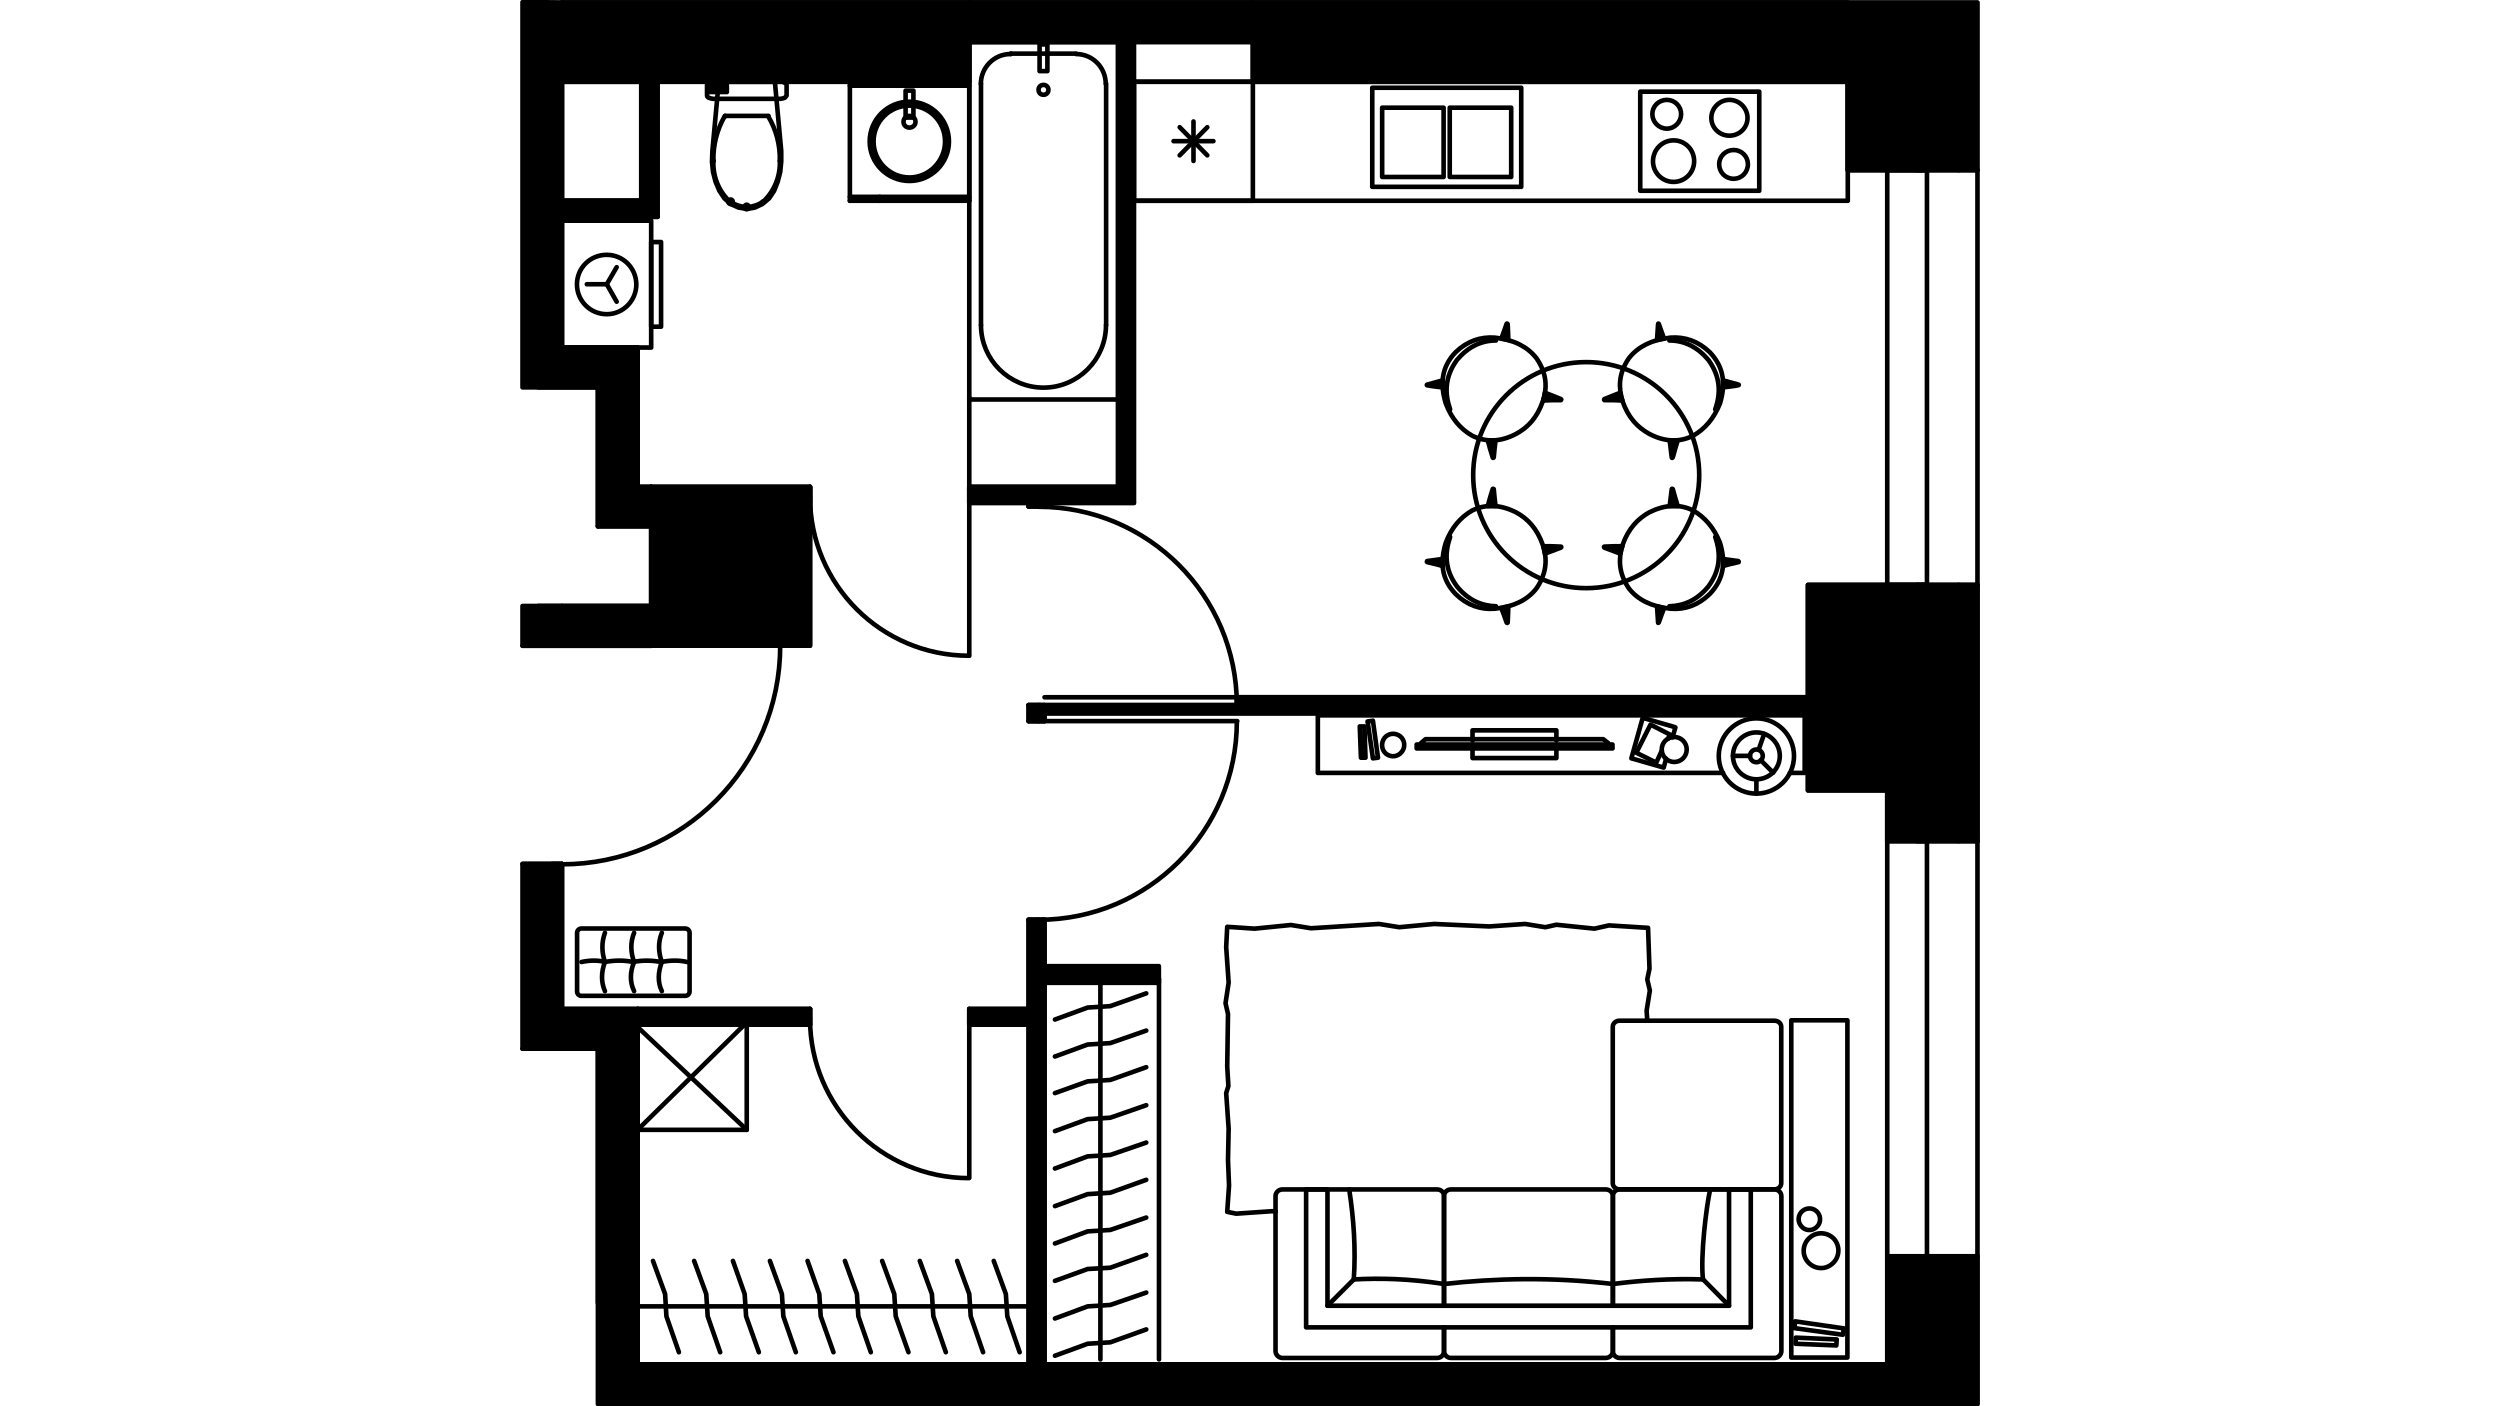 <?xml version="1.0" encoding="utf-8"?>
<!-- Generator: Adobe Illustrator 22.0.1, SVG Export Plug-In . SVG Version: 6.00 Build 0)  -->
<svg version="1.1" id="Слой_1" xmlns="http://www.w3.org/2000/svg" xmlns:xlink="http://www.w3.org/1999/xlink" x="0px" y="0px"
	 viewBox="0 0 1920 1080" style="enable-background:new 0 0 1920 1080;" xml:space="preserve">
<style type="text/css">
	.st0{fill:none;stroke:#000000;stroke-width:3.545;stroke-linecap:round;stroke-linejoin:round;stroke-miterlimit:22.926;}
	.st1{fill:none;stroke:#000000;stroke-width:3.545;stroke-linejoin:round;stroke-miterlimit:22.926;}
	.st2{fill:none;stroke:#000000;stroke-width:2.615;stroke-linecap:round;stroke-linejoin:round;stroke-miterlimit:22.926;}
	.st3{fill:none;}
</style>
<g>
	<line class="st0" x1="500.1" y1="465.4" x2="431.6" y2="465.4"/>
	<polyline class="st0" points="431.6,495.9 500.1,495.9 500.1,465.4 	"/>
	<line class="st0" x1="489.7" y1="266.9" x2="431.6" y2="266.9"/>
	<line class="st0" x1="413.3" y1="297.5" x2="459.2" y2="297.5"/>
	<line class="st0" x1="489.7" y1="373.9" x2="489.7" y2="266.9"/>
	<line class="st0" x1="459.2" y1="297.5" x2="459.2" y2="404.2"/>
	<polygon class="st0" points="597.3,139.5 594.5,146.6 590.7,152.3 585.5,156.7 579.8,159.4 573.5,160.5 567.2,159.4 561.2,156.7 
		556.3,152.3 552.5,146.6 549.5,139.5 547.6,132.1 546.8,124.2 547.1,116 552,62.8 595.1,62.8 600,116 600,124.2 599.2,132.1 	"/>
	<path d="M561.2,154.8h-1.9c0,1.1,0.8,1.9,1.9,1.9c0.8,0,1.6-0.8,1.6-1.9c0-0.8-0.8-1.6-1.6-1.6c-1.1,0-1.9,0.8-1.9,1.6H561.2z"/>
	<path class="st1" d="M561.2,154.8h-1.9c0,1.1,0.8,1.9,1.9,1.9c0.8,0,1.6-0.8,1.6-1.9c0-0.8-0.8-1.6-1.6-1.6c-1.1,0-1.9,0.8-1.9,1.6
		H561.2z"/>
	<polygon points="547.9,123.6 547.9,123.6 548.1,123.6 	"/>
	<polygon class="st1" points="547.9,123.6 547.9,123.6 548.1,123.6 	"/>
	<path d="M556.9,89L556.9,89c0,0.3,0,0.3,0,0.3S556.9,89.2,556.9,89L556.9,89z"/>
	<path class="st1" d="M556.9,89L556.9,89c0,0.3,0,0.3,0,0.3S556.9,89.2,556.9,89L556.9,89z"/>
	<polyline class="st0" points="556.9,89 573.5,89 590.2,89 	"/>
	<path d="M598.9,123.6L598.9,123.6z"/>
	<path class="st1" d="M598.9,123.6L598.9,123.6z"/>
	<path d="M585.8,154.8L585.8,154.8c0,0.3,0,0.3,0,0.3S585.8,155,585.8,154.8L585.8,154.8z"/>
	<path class="st1" d="M585.8,154.8L585.8,154.8c0,0.3,0,0.3,0,0.3S585.8,155,585.8,154.8L585.8,154.8z"/>
	<path d="M573.5,159.1h-1.6c0,0.8,0.5,1.6,1.6,1.6c0.8,0,1.6-0.8,1.6-1.6c0-1.1-0.8-1.9-1.6-1.9c-1.1,0-1.6,0.8-1.6,1.9H573.5z"/>
	<path class="st1" d="M573.5,159.1h-1.6c0,0.8,0.5,1.6,1.6,1.6c0.8,0,1.6-0.8,1.6-1.6c0-1.1-0.8-1.9-1.6-1.9c-1.1,0-1.6,0.8-1.6,1.9
		H573.5z"/>
	<path class="st0" d="M561,155c3.8,2.5,7.9,3.8,12.6,4.1"/>
	<path class="st0" d="M547.9,123.6c-0.5,12,4.1,23.5,13.1,31.7"/>
	<path class="st0" d="M556.6,89.2c-6,10.4-9,22.4-8.7,34.4"/>
	<path class="st0" d="M598.9,123.6c0.3-12-2.7-24-9-34.4"/>
	<path class="st0" d="M585.8,155.3c8.7-8.2,13.6-19.7,13.1-31.7"/>
	<path class="st0" d="M573.5,159.1c4.4-0.3,8.7-1.6,12.3-4.1"/>
	<polygon class="st0" points="546,75.6 544.3,75.1 543.2,74.2 543,73.4 543,65 543.2,64.1 544.3,63.6 546,62.8 547.6,62.8 
		599.5,62.8 601.1,62.8 602.7,63.6 603.5,64.1 604.1,65 604.1,73.4 603.5,74.2 602.7,75.1 601.1,75.6 599.5,75.9 547.6,75.9 	"/>
	<rect x="544.6" y="65.2" class="st0" width="13.6" height="5.5"/>
	<line class="st0" x1="558.2" y1="68" x2="544.6" y2="68"/>
	<rect x="744.4" y="32.2" class="st0" width="114.4" height="274.6"/>
	<path class="st0" d="M776,41.5c-12.6,0-22.7,10.4-22.7,22.9"/>
	<path d="M776.3,41.2L776.3,41.2c0,0.3,0,0.3,0,0.3S776.3,41.5,776.3,41.2L776.3,41.2z"/>
	<path class="st1" d="M776.3,41.2L776.3,41.2c0,0.3,0,0.3,0,0.3S776.3,41.5,776.3,41.2L776.3,41.2z"/>
	<line class="st0" x1="776.3" y1="41.2" x2="826.5" y2="41.2"/>
	<path class="st0" d="M849.2,64.4c0-12.6-10.1-22.9-22.7-22.9"/>
	<path d="M849.5,64.1L849.5,64.1z"/>
	<path class="st1" d="M849.5,64.1L849.5,64.1z"/>
	<line class="st0" x1="849.5" y1="64.1" x2="849.5" y2="249.7"/>
	<path class="st0" d="M753.4,249.7c0,26.5,21.6,48,48,48c26.5,0,48-21.6,48-48"/>
	<path d="M753.4,249.7L753.4,249.7z"/>
	<path class="st1" d="M753.4,249.7L753.4,249.7z"/>
	<line class="st0" x1="753.4" y1="249.7" x2="753.4" y2="64.1"/>
	<path class="st0" d="M801.4,65.2c-2.2,0-3.8,1.6-3.8,3.8c0,2.2,1.6,3.8,3.8,3.8s3.8-1.6,3.8-3.8C805.2,66.9,803.6,65.2,801.4,65.2"
		/>
	<rect x="798.4" y="34.1" class="st0" width="6" height="20.5"/>
	<line class="st0" x1="744.4" y1="154.2" x2="652.7" y2="154.2"/>
	<polyline class="st0" points="744.4,154.2 744.4,62.8 652.7,62.8 652.7,154.2 	"/>
	<line class="st0" x1="744.4" y1="65.8" x2="652.7" y2="65.8"/>
	<path class="st0" d="M698.5,78.1c-16.9,0-30.6,13.6-30.6,30.6c0,16.6,13.6,30.3,30.6,30.3c16.6,0,30.3-13.6,30.3-30.3
		C728.8,91.7,715.2,78.1,698.5,78.1"/>
	<path class="st0" d="M698.5,81.1c-15.3,0-27.6,12.3-27.6,27.6c0,15,12.3,27.6,27.6,27.6c15,0,27.3-12.6,27.3-27.6
		C725.8,93.3,713.5,81.1,698.5,81.1"/>
	<path class="st0" d="M698.5,89c-2.7,0-4.6,1.9-4.6,4.6c0,2.5,1.9,4.4,4.6,4.4c2.5,0,4.6-1.9,4.6-4.4C703.2,90.9,701,89,698.5,89"/>
	<rect x="695.5" y="69.6" class="st0" width="6" height="20.7"/>
	<line class="st0" x1="744.4" y1="151.2" x2="652.7" y2="151.2"/>
	<line class="st0" x1="675.6" y1="154.2" x2="675.6" y2="151.2"/>
	<rect x="870.8" y="62.8" class="st0" width="548.3" height="91.4"/>
	<rect x="870.8" y="62.8" class="st0" width="91.4" height="91.4"/>
	<rect x="1259.7" y="70.4" class="st0" width="91.4" height="76.1"/>
	<rect x="1053.9" y="67.4" class="st0" width="114.4" height="76.1"/>
	<line class="st0" x1="901.3" y1="108.4" x2="931.9" y2="108.4"/>
	<line class="st0" x1="906" y1="119.3" x2="927.2" y2="97.7"/>
	<line class="st0" x1="916.6" y1="123.6" x2="916.6" y2="93.3"/>
	<line class="st0" x1="927.2" y1="119.3" x2="906" y2="97.7"/>
	<rect x="1061.5" y="82.7" class="st0" width="47.2" height="53.2"/>
	<rect x="1113.4" y="82.7" class="st0" width="47.2" height="53.2"/>
	<path class="st0" d="M1280.2,76.7c-6.3,0-11.2,4.9-11.2,10.9s4.9,11.2,11.2,11.2c6,0,10.9-5.2,10.9-11.2S1286.2,76.7,1280.2,76.7"
		/>
	<path class="st0" d="M1285.3,107.8c-8.7,0-15.8,7.1-15.8,16.1c0,8.7,7.1,15.8,15.8,15.8s15.8-7.1,15.8-15.8
		C1301.2,114.9,1294.1,107.8,1285.3,107.8"/>
	<path class="st0" d="M1328.2,76.7c-7.6,0-13.9,6.3-13.9,13.9s6.3,13.6,13.9,13.6s13.9-6,13.9-13.6S1335.8,76.7,1328.2,76.7"/>
	<path class="st0" d="M1331.5,115.2c-6.3,0-11.2,4.9-11.2,10.9c0,6.3,4.9,11.2,11.2,11.2c6,0,10.9-4.9,10.9-11.2
		C1342.4,120.1,1337.5,115.2,1331.5,115.2"/>
	<rect x="431.6" y="169.5" class="st0" width="68.5" height="97.4"/>
	<rect x="500.1" y="185.9" class="st0" width="7.6" height="65"/>
	<polyline class="st0" points="473.6,231.7 466,218.3 450.7,218.3 	"/>
	<line class="st0" x1="466" y1="218.3" x2="473.6" y2="205.2"/>
	<path class="st0" d="M466,195.7c-12.8,0-22.9,10.1-22.9,22.7c0,12.6,10.1,22.9,22.9,22.9c12.6,0,22.7-10.4,22.7-22.9
		C488.6,205.8,478.5,195.7,466,195.7"/>
	<path class="st0" d="M1479.9,646h24.3H1479.9z"/>
	<path class="st0" d="M1504.2,646h14.5H1504.2z"/>
	<polyline class="st0" points="1479.9,646 1472.3,646 1449.4,646 	"/>
	<line class="st0" x1="1479.9" y1="631.6" x2="1479.9" y2="646"/>
	<line class="st0" x1="1504.2" y1="631.6" x2="1479.9" y2="631.6"/>
	<path class="st0" d="M1479.9,130.7h24.3H1479.9z"/>
	<path class="st0" d="M1479.9,449.2h24.3H1479.9z"/>
	<path class="st0" d="M1504.2,130.7h14.5H1504.2z"/>
	<path class="st0" d="M1504.2,449.2h14.5H1504.2z"/>
	<polyline class="st0" points="1479.9,130.7 1472.3,130.7 1449.4,130.7 	"/>
	<polyline class="st0" points="1479.9,449.2 1472.3,449.2 1449.4,449.2 	"/>
	<line class="st0" x1="1479.9" y1="116" x2="1479.9" y2="130.7"/>
	<line class="st0" x1="1504.2" y1="116" x2="1479.9" y2="116"/>
	<line class="st0" x1="1479.9" y1="463.7" x2="1479.9" y2="449.2"/>
	<line class="st0" x1="1504.2" y1="463.7" x2="1479.9" y2="463.7"/>
	<line class="st0" x1="1518.7" y1="646" x2="1518.7" y2="449.2"/>
	<line class="st2" x1="1518.7" y1="130.7" x2="1518.7" y2="1.9"/>
	<line class="st0" x1="1449.4" y1="607" x2="1449.4" y2="646"/>
	<line class="st0" x1="1518.7" y1="964.8" x2="1518.7" y2="646"/>
	<line class="st0" x1="1449.4" y1="964.8" x2="1449.4" y2="646"/>
	<polyline class="st0" points="1479.9,964.8 1479.9,805.4 1479.9,646 	"/>
	<line class="st0" x1="1479.9" y1="646" x2="1472.3" y2="646"/>
	<line class="st0" x1="1518.7" y1="449.2" x2="1518.7" y2="130.7"/>
	<line class="st0" x1="1449.4" y1="449.2" x2="1449.4" y2="130.7"/>
	<polyline class="st0" points="1479.9,449.2 1479.9,289.9 1479.9,130.7 	"/>
	<line class="st0" x1="1479.9" y1="449.2" x2="1472.3" y2="449.2"/>
	<line class="st0" x1="1479.9" y1="130.7" x2="1472.3" y2="130.7"/>
	<line class="st0" x1="1388.5" y1="535.5" x2="802.2" y2="535.5"/>
	<line class="st0" x1="802.2" y1="547.8" x2="1388.5" y2="547.8"/>
	<polyline class="st0" points="431.6,495.9 424,495.9 401.3,495.9 	"/>
	<polyline class="st0" points="431.6,663.5 424,663.5 401.3,663.5 	"/>
	<line class="st0" x1="431.6" y1="774.9" x2="431.6" y2="663.5"/>
	<line class="st0" x1="431.6" y1="465.4" x2="413.3" y2="465.4"/>
	<path class="st0" d="M431.6,663.8c92.5,0,167.6-75.1,167.6-167.9"/>
	<line class="st0" x1="431.6" y1="495.9" x2="599.5" y2="495.9"/>
	<line class="st0" x1="431.6" y1="663.5" x2="424" y2="663.5"/>
	<line class="st0" x1="431.6" y1="495.9" x2="424" y2="495.9"/>
	<line class="st2" x1="431.6" y1="266.9" x2="431.6" y2="1.9"/>
	<polyline class="st0" points="744.4,373.9 744.4,381.3 744.4,386.2 	"/>
	<polyline class="st0" points="622.1,373.9 622.1,381.3 622.1,386.2 	"/>
	<line class="st0" x1="744.4" y1="386.2" x2="790" y2="386.2"/>
	<line class="st0" x1="802.2" y1="386.2" x2="870.8" y2="386.2"/>
	<line class="st0" x1="858.7" y1="373.9" x2="744.4" y2="373.9"/>
	<path class="st0" d="M622.1,381.6c0,67.4,54.9,122,122,122"/>
	<line class="st0" x1="744.4" y1="381.3" x2="744.4" y2="503.6"/>
	<line class="st0" x1="622.1" y1="373.9" x2="622.1" y2="381.3"/>
	<line class="st0" x1="744.4" y1="373.9" x2="744.4" y2="381.3"/>
	<line class="st0" x1="492.5" y1="62.8" x2="492.5" y2="154.2"/>
	<polyline class="st0" points="505,166.5 505,62.8 492.5,62.8 	"/>
	<polyline class="st0" points="870.8,386.2 870.8,32.2 858.7,32.2 858.7,373.9 	"/>
	<polyline class="st0" points="790,553.8 797.6,553.8 802.2,553.8 	"/>
	<polyline class="st0" points="790,706.4 797.6,706.4 802.2,706.4 	"/>
	<polyline class="st0" points="790,541.5 797.6,541.5 802.2,541.5 	"/>
	<polyline class="st0" points="790,388.9 797.6,388.9 802.2,388.9 	"/>
	<line class="st0" x1="802.2" y1="1047.8" x2="802.2" y2="706.4"/>
	<line class="st0" x1="802.2" y1="553.8" x2="802.2" y2="547.8"/>
	<line class="st0" x1="802.2" y1="388.9" x2="802.2" y2="386.2"/>
	<line class="st0" x1="790" y1="386.2" x2="790" y2="388.9"/>
	<line class="st0" x1="790" y1="541.5" x2="790" y2="553.8"/>
	<line class="st0" x1="790" y1="706.4" x2="790" y2="774.9"/>
	<polyline class="st0" points="790,786.9 790,1047.8 802.2,1047.8 	"/>
	<path class="st0" d="M797.6,706.4c84.1,0,152.3-68.2,152.3-152.3"/>
	<line class="st0" x1="797.6" y1="553.8" x2="950.2" y2="553.8"/>
	<line class="st0" x1="790" y1="706.4" x2="797.6" y2="706.4"/>
	<line class="st0" x1="790" y1="553.8" x2="797.6" y2="553.8"/>
	<path class="st0" d="M949.9,541.5c0-84.1-68.2-152.3-152.3-152.3"/>
	<line class="st0" x1="797.6" y1="541.5" x2="950.2" y2="541.5"/>
	<line class="st0" x1="790" y1="388.9" x2="797.6" y2="388.9"/>
	<line class="st0" x1="790" y1="541.5" x2="797.6" y2="541.5"/>
	<polyline class="st0" points="744.4,774.9 744.4,782.5 744.4,786.9 	"/>
	<polyline class="st0" points="622.1,774.9 622.1,782.5 622.1,786.9 	"/>
	<line class="st0" x1="790" y1="774.9" x2="744.4" y2="774.9"/>
	<polyline class="st0" points="622.1,774.9 489.7,774.9 489.7,786.9 622.1,786.9 	"/>
	<line class="st0" x1="744.4" y1="786.9" x2="790" y2="786.9"/>
	<path class="st0" d="M622.1,782.5c0,67.4,54.9,122.3,122,122.3"/>
	<line class="st0" x1="744.4" y1="782.5" x2="744.4" y2="904.5"/>
	<line class="st0" x1="622.1" y1="774.9" x2="622.1" y2="782.5"/>
	<line class="st0" x1="744.4" y1="774.9" x2="744.4" y2="782.5"/>
	<rect x="744.4" y="1.9" class="st0" width="217.8" height="30.3"/>
	<line class="st0" x1="489.7" y1="774.9" x2="431.6" y2="774.9"/>
	<polyline class="st0" points="401.3,805.4 459.2,805.4 459.2,1000.6 	"/>
	<line class="st0" x1="489.7" y1="1047.8" x2="489.7" y2="774.9"/>
	<line class="st0" x1="500.1" y1="373.9" x2="489.7" y2="373.9"/>
	<polyline class="st0" points="459.2,404.2 500.1,404.2 500.1,373.9 	"/>
	<rect x="431.6" y="1.9" class="st0" width="312.8" height="60.9"/>
	<path class="st0" d="M1419.1,1.9H962.2v60.9h456.9v68 M1419.1,130.7h60.9V116"/>
	<path class="st0" d="M1479.9,463.7v-14.5h-91.4V607 M1388.5,607h60.9"/>
	<rect x="500.1" y="373.9" class="st0" width="122" height="122"/>
	<line class="st0" x1="431.6" y1="166.5" x2="505" y2="166.5"/>
	<polyline class="st0" points="492.5,154.2 431.6,154.2 431.6,166.5 	"/>
	<rect x="431.6" y="62.8" class="st0" width="60.9" height="91.4"/>
	<polygon points="1518.7,1.9 962.2,1.9 962.2,32.2 962.2,62.8 1419.1,62.8 1419.1,130.7 1449.4,130.7 1479.9,130.7 1504.2,130.7 
		1518.7,130.7 	"/>
	<polygon class="st0" points="1518.7,1.9 962.2,1.9 962.2,32.2 962.2,62.8 1419.1,62.8 1419.1,130.7 1449.4,130.7 1479.9,130.7 
		1504.2,130.7 1518.7,130.7 	"/>
	<polygon points="1479.9,449.2 1449.4,449.2 1388.5,449.2 1388.5,535.5 1388.5,547.8 1388.5,607 1449.4,607 1449.4,646 1472.3,646 
		1479.9,646 1504.2,646 1518.7,646 1518.7,449.2 1504.2,449.2 	"/>
	<polygon class="st0" points="1479.9,449.2 1449.4,449.2 1388.5,449.2 1388.5,535.5 1388.5,547.8 1388.5,607 1449.4,607 1449.4,646 
		1472.3,646 1479.9,646 1504.2,646 1518.7,646 1518.7,449.2 1504.2,449.2 	"/>
	<path d="M1479.9,964.8h-7.6h-22.9v83H802.2H790H489.7V786.9v-12h-58.1V663.8v-0.3H424h-22.7v141.9h57.9c0,196,0,168.7,0,272.9H790
		h12.3h716.5V964.8h-14.5H1479.9L1479.9,964.8z"/>
	<path class="st0" d="M1479.9,964.8h-7.6h-22.9v83H802.2H790H489.7V786.9v-12h-58.1V663.8v-0.3H424h-22.7v141.9h57.9
		c0,196,0,168.7,0,272.9H790h12.3h716.5V964.8h-14.5H1479.9L1479.9,964.8z"/>
	<path d="M401.3,465.4V496H424h7.6h68.5v-30.6h-68.5H401.3L401.3,465.4z M401.3,297.5h57.9v106.7h40.9v-30.3h-10.4v-107h-58.1
		c0-68,0-135.9,0-204.2V1.9l-30.3-0.3C401.3,104,401.3,203.9,401.3,297.5L401.3,297.5z"/>
	<path class="st0" d="M401.3,465.4V496H424h7.6h68.5v-30.6h-68.5H401.3L401.3,465.4z M401.3,297.5h57.9v106.7h40.9v-30.3h-10.4v-107
		h-58.1c0-68,0-135.9,0-204.2V1.9l-30.3-0.3C401.3,104,401.3,203.9,401.3,297.5L401.3,297.5z"/>
	<polygon points="431.6,62.8 492.5,62.8 505,62.8 546,62.8 552,62.8 595.1,62.8 601.1,62.8 652.7,62.8 744.4,62.8 744.4,32.2 
		744.4,1.9 431.6,1.9 	"/>
	<polygon class="st0" points="431.6,62.8 492.5,62.8 505,62.8 546,62.8 552,62.8 595.1,62.8 601.1,62.8 652.7,62.8 744.4,62.8 
		744.4,32.2 744.4,1.9 431.6,1.9 	"/>
	<polygon points="744.4,1.9 744.4,32.2 858.7,32.2 870.8,32.2 962.2,32.2 962.2,1.9 	"/>
	<polygon class="st0" points="744.4,1.9 744.4,32.2 858.7,32.2 870.8,32.2 962.2,32.2 962.2,1.9 	"/>
	<polygon points="858.7,306.8 858.7,373.9 744.4,373.9 744.4,381.3 744.4,386.2 790,386.2 790,388.9 797.6,388.9 802.2,388.9 
		802.2,386.2 870.8,386.2 870.8,154.2 870.8,62.8 870.8,32.2 858.7,32.2 	"/>
	<polygon class="st0" points="858.7,306.8 858.7,373.9 744.4,373.9 744.4,381.3 744.4,386.2 790,386.2 790,388.9 797.6,388.9 
		802.2,388.9 802.2,386.2 870.8,386.2 870.8,154.2 870.8,62.8 870.8,32.2 858.7,32.2 	"/>
	<polygon points="505,166.5 505,62.8 492.5,62.8 492.5,154.2 431.6,154.2 431.6,166.5 	"/>
	<polygon class="st0" points="505,166.5 505,62.8 492.5,62.8 492.5,154.2 431.6,154.2 431.6,166.5 	"/>
	<path d="M797.6,541.5H790v12.3h7.6h4.6v-6h586.3v-12.3H949.9c0,1.9,0,4.1,0,6H797.6L797.6,541.5z"/>
	<path class="st0" d="M797.6,541.5H790v12.3h7.6h4.6v-6h586.3v-12.3H949.9c0,1.9,0,4.1,0,6H797.6L797.6,541.5z"/>
	<polygon points="622.1,774.9 489.7,774.9 489.7,786.9 622.1,786.9 622.1,782.5 	"/>
	<polygon class="st0" points="622.1,774.9 489.7,774.9 489.7,786.9 622.1,786.9 622.1,782.5 	"/>
	<polygon points="744.4,774.9 744.4,782.5 744.4,786.9 790,786.9 790,1047.8 802.2,1047.8 802.2,706.4 797.6,706.4 790,706.4 
		790,774.9 	"/>
	<polygon class="st0" points="744.4,774.9 744.4,782.5 744.4,786.9 790,786.9 790,1047.8 802.2,1047.8 802.2,706.4 797.6,706.4 
		790,706.4 790,774.9 	"/>
	<polygon points="500.1,495.9 599.5,495.9 622.1,495.9 622.1,381.6 622.1,373.9 500.1,373.9 500.1,404.2 500.1,465.4 	"/>
	<polygon class="st0" points="500.1,495.9 599.5,495.9 622.1,495.9 622.1,381.6 622.1,373.9 500.1,373.9 500.1,404.2 500.1,465.4 	
		"/>
	<circle class="st0" cx="1218.2" cy="364.9" r="86.8"/>
	<path class="st0" d="M1148.1,259.3c14.7,1.6,25.1,7.1,31.9,15.8c7.9,11.5,8.5,22.4,4.9,33c-4.4,12.8-11.5,20.2-20.5,25.1
		c-12,6.3-23.2,6.6-33.8,1.4c-9-5.2-15.8-13.1-20.2-24.6c-4.4-14.5-3.8-27.8,7.6-39.6C1126.8,262,1136.9,258.5,1148.1,259.3
		L1148.1,259.3z"/>
	<path class="st0" d="M1113.7,314.4c-4.1-12-4.4-24.6,5.2-37.9c8.5-10.1,18.6-15,30-15"/>
	<path d="M1153,260.1c1.6-4.1,2.7-7.4,4.1-11.5c0.3-0.3,0.5,0,0.8,0.3c0.3,4.1,0.3,8.2,0.5,12.3
		C1156.8,260.7,1154.9,260.4,1153,260.1L1153,260.1z"/>
	<path class="st0" d="M1153,260.1c1.6-4.1,2.7-7.4,4.1-11.5c0.3-0.3,0.5,0,0.8,0.3c0.3,4.1,0.3,8.2,0.5,12.3
		C1156.8,260.7,1154.9,260.4,1153,260.1L1153,260.1z"/>
	<path d="M1186.5,301.6c4.4,1.6,8.2,3.3,12.3,4.9c0.5,0.3,0.3,0.5,0,0.8c-4.6,0-9.3,0-13.6,0.3
		C1185.7,305.7,1186.3,303.5,1186.5,301.6L1186.5,301.6z"/>
	<path class="st0" d="M1186.5,301.6c4.4,1.6,8.2,3.3,12.3,4.9c0.5,0.3,0.3,0.5,0,0.8c-4.6,0-9.3,0-13.6,0.3
		C1185.7,305.7,1186.3,303.5,1186.5,301.6L1186.5,301.6z"/>
	<path d="M1148.6,338.2c-0.5,4.6-1.1,8.5-1.4,13.1c-0.3,0.5-0.8,0.5-0.8,0c-1.4-4.4-2.7-8.7-3.8-13.1
		C1144.5,338.4,1146.4,338.2,1148.6,338.2z"/>
	<path class="st0" d="M1148.6,338.2c-0.5,4.6-1.1,8.5-1.4,13.1c-0.3,0.5-0.8,0.5-0.8,0c-1.4-4.4-2.7-8.7-3.8-13.1
		C1144.5,338.4,1146.4,338.2,1148.6,338.2z"/>
	<path d="M1107.7,297.5c-4.1-0.5-7.6-0.8-11.7-1.6c-0.3,0-0.3-0.5,0-0.5c3.8-1.1,7.9-2.2,12-3.3
		C1107.7,293.9,1107.7,295.9,1107.7,297.5L1107.7,297.5z"/>
	<path class="st0" d="M1107.7,297.5c-4.1-0.5-7.6-0.8-11.7-1.6c-0.3,0-0.3-0.5,0-0.5c3.8-1.1,7.9-2.2,12-3.3
		C1107.7,293.9,1107.7,295.9,1107.7,297.5L1107.7,297.5z"/>
	<path class="st0" d="M1282.9,259.3c-14.5,1.6-25.1,7.1-31.9,15.8c-7.9,11.5-8.2,22.4-4.9,33c4.4,12.8,11.7,20.2,20.5,25.1
		c12,6.3,23.5,6.6,33.8,1.4c9-5.2,15.8-13.1,20.5-24.6c4.4-14.5,3.5-27.8-7.9-39.6C1304.2,262,1294.1,258.5,1282.9,259.3
		L1282.9,259.3z"/>
	<path class="st0" d="M1317.3,314.4c4.1-12,4.4-24.6-5.2-37.9c-8.5-10.1-18.6-15-30-15"/>
	<path d="M1278,260.1c-1.4-4.1-2.7-7.4-4.1-11.5c-0.3-0.3-0.5,0-0.5,0.3c-0.3,4.1-0.5,8.2-0.8,12.3
		C1274.4,260.7,1276.1,260.4,1278,260.1L1278,260.1z"/>
	<path class="st0" d="M1278,260.1c-1.4-4.1-2.7-7.4-4.1-11.5c-0.3-0.3-0.5,0-0.5,0.3c-0.3,4.1-0.5,8.2-0.8,12.3
		C1274.4,260.7,1276.1,260.4,1278,260.1L1278,260.1z"/>
	<path d="M1244.4,301.6c-4.4,1.6-7.9,3.3-12.3,4.9c-0.3,0.3-0.3,0.5,0,0.8c4.6,0,9.3,0,13.9,0.3
		C1245.2,305.7,1244.9,303.5,1244.4,301.6z"/>
	<path class="st0" d="M1244.4,301.6c-4.4,1.6-7.9,3.3-12.3,4.9c-0.3,0.3-0.3,0.5,0,0.8c4.6,0,9.3,0,13.9,0.3
		C1245.2,305.7,1244.9,303.5,1244.4,301.6z"/>
	<path d="M1282.3,338.2c0.5,4.6,1.1,8.5,1.6,13.1c0,0.5,0.5,0.5,0.8,0c1.1-4.4,2.5-8.7,3.8-13.1
		C1286.4,338.4,1284.5,338.2,1282.3,338.2z"/>
	<path class="st0" d="M1282.3,338.2c0.5,4.6,1.1,8.5,1.6,13.1c0,0.5,0.5,0.5,0.8,0c1.1-4.4,2.5-8.7,3.8-13.1
		C1286.4,338.4,1284.5,338.2,1282.3,338.2z"/>
	<path d="M1323.3,297.5c4.1-0.5,7.6-0.8,11.7-1.6c0.5,0,0.5-0.5,0.3-0.5c-4.1-1.1-8.2-2.2-12-3.3
		C1323.3,293.9,1323.3,295.9,1323.3,297.5L1323.3,297.5z"/>
	<path class="st0" d="M1323.3,297.5c4.1-0.5,7.6-0.8,11.7-1.6c0.5,0,0.5-0.5,0.3-0.5c-4.1-1.1-8.2-2.2-12-3.3
		C1323.3,293.9,1323.3,295.9,1323.3,297.5L1323.3,297.5z"/>
	<path class="st0" d="M1148.1,467.5c14.7-1.6,25.1-6.8,31.9-15.6c7.9-11.5,8.5-22.7,4.9-33.3c-4.4-12.6-11.5-20.2-20.5-25.1
		c-12-6-23.2-6.6-33.8-1.4c-9,5.2-15.8,13.1-20.2,24.6c-4.4,14.5-3.8,27.8,7.6,39.6C1126.8,464.8,1136.9,468.4,1148.1,467.5
		L1148.1,467.5z"/>
	<path class="st0" d="M1113.7,412.4c-4.1,12-4.4,24.8,5.2,37.9c8.5,10.4,18.6,15,30,15.3"/>
	<path d="M1153,467c1.6,3.8,2.7,7.1,4.1,11.2c0.3,0.3,0.5,0.3,0.8,0c0.3-4.4,0.3-8.5,0.5-12.6C1156.8,466.2,1154.9,466.4,1153,467
		L1153,467z"/>
	<path class="st0" d="M1153,467c1.6,3.8,2.7,7.1,4.1,11.2c0.3,0.3,0.5,0.3,0.8,0c0.3-4.4,0.3-8.5,0.5-12.6
		C1156.8,466.2,1154.9,466.4,1153,467L1153,467z"/>
	<path d="M1186.5,425.2c4.4-1.6,8.2-3,12.3-4.6c0.5-0.3,0.3-0.8,0-0.8c-4.6-0.3-9.3-0.3-13.6-0.3
		C1185.7,421.4,1186.3,423.3,1186.5,425.2L1186.5,425.2z"/>
	<path class="st0" d="M1186.5,425.2c4.4-1.6,8.2-3,12.3-4.6c0.5-0.3,0.3-0.8,0-0.8c-4.6-0.3-9.3-0.3-13.6-0.3
		C1185.7,421.4,1186.3,423.3,1186.5,425.2L1186.5,425.2z"/>
	<path d="M1148.6,388.7c-0.5-4.6-1.1-8.5-1.4-13.1c-0.3-0.3-0.8-0.3-0.8,0c-1.4,4.4-2.7,8.7-3.8,13.1
		C1144.5,388.7,1146.4,388.7,1148.6,388.7z"/>
	<path class="st0" d="M1148.6,388.7c-0.5-4.6-1.1-8.5-1.4-13.1c-0.3-0.3-0.8-0.3-0.8,0c-1.4,4.4-2.7,8.7-3.8,13.1
		C1144.5,388.7,1146.4,388.7,1148.6,388.7z"/>
	<path d="M1107.7,429.3c-4.1,0.5-7.6,1.1-11.7,1.6c-0.3,0.3-0.3,0.5,0,0.8c3.8,0.8,7.9,1.9,12,3
		C1107.7,433.1,1107.7,431.2,1107.7,429.3L1107.7,429.3z"/>
	<path class="st0" d="M1107.7,429.3c-4.1,0.5-7.6,1.1-11.7,1.6c-0.3,0.3-0.3,0.5,0,0.8c3.8,0.8,7.9,1.9,12,3
		C1107.7,433.1,1107.7,431.2,1107.7,429.3L1107.7,429.3z"/>
	<path class="st0" d="M1282.9,467.5c-14.5-1.6-25.1-6.8-31.9-15.6c-7.9-11.5-8.2-22.7-4.9-33.3c4.4-12.6,11.7-20.2,20.5-25.1
		c12-6,23.5-6.6,33.8-1.4c9,5.2,15.8,13.1,20.5,24.6c4.4,14.5,3.5,27.8-7.9,39.6C1304.2,464.8,1294.1,468.4,1282.9,467.5
		L1282.9,467.5z"/>
	<path class="st0" d="M1317.3,412.4c4.1,12,4.4,24.8-5.2,37.9c-8.5,10.4-18.6,15-30,15.3"/>
	<path d="M1278,467c-1.4,3.8-2.7,7.1-4.1,11.2c-0.3,0.3-0.5,0.3-0.5,0c-0.3-4.4-0.5-8.5-0.8-12.6
		C1274.4,466.2,1276.1,466.4,1278,467L1278,467z"/>
	<path class="st0" d="M1278,467c-1.4,3.8-2.7,7.1-4.1,11.2c-0.3,0.3-0.5,0.3-0.5,0c-0.3-4.4-0.5-8.5-0.8-12.6
		C1274.4,466.2,1276.1,466.4,1278,467L1278,467z"/>
	<path d="M1244.4,425.2c-4.4-1.6-7.9-3-12.3-4.6c-0.3-0.3-0.3-0.8,0-0.8c4.6-0.3,9.3-0.3,13.9-0.3
		C1245.2,421.4,1244.9,423.3,1244.4,425.2z"/>
	<path class="st0" d="M1244.4,425.2c-4.4-1.6-7.9-3-12.3-4.6c-0.3-0.3-0.3-0.8,0-0.8c4.6-0.3,9.3-0.3,13.9-0.3
		C1245.2,421.4,1244.9,423.3,1244.4,425.2z"/>
	<path d="M1282.3,388.7c0.5-4.6,1.1-8.5,1.6-13.1c0-0.3,0.5-0.3,0.8,0c1.1,4.4,2.5,8.7,3.8,13.1
		C1286.4,388.7,1284.5,388.7,1282.3,388.7z"/>
	<path class="st0" d="M1282.3,388.7c0.5-4.6,1.1-8.5,1.6-13.1c0-0.3,0.5-0.3,0.8,0c1.1,4.4,2.5,8.7,3.8,13.1
		C1286.4,388.7,1284.5,388.7,1282.3,388.7z"/>
	<path d="M1323.3,429.3c4.1,0.5,7.6,1.1,11.7,1.6c0.5,0.3,0.5,0.5,0.3,0.8c-4.1,0.8-8.2,1.9-12,3
		C1323.3,433.1,1323.3,431.2,1323.3,429.3L1323.3,429.3z"/>
	<path class="st0" d="M1323.3,429.3c4.1,0.5,7.6,1.1,11.7,1.6c0.5,0.3,0.5,0.5,0.3,0.8c-4.1,0.8-8.2,1.9-12,3
		C1323.3,433.1,1323.3,431.2,1323.3,429.3L1323.3,429.3z"/>
	<path class="st0" d="M1368,908.7V788.6c0-2.6-2.3-4.7-5.2-4.7h-119c-2.9,0-5.2,2.1-5.2,4.7v120.1c0,2.6,2.3,4.7,5.2,4.7h119
		C1365.7,913.4,1368,911.3,1368,908.7L1368,908.7z"/>
	<path class="st0" d="M1238.7,1019.4v18.3c0,2.7,2.2,5.2,5.2,5.2h119c2.7,0,5.2-2.5,5.2-5.2v-119c0-3-2.5-5.2-5.2-5.2h-119
		c-3,0-5.2,2.2-5.2,5.2v84.1"/>
	<path class="st0" d="M1109,1019.4v18.3c0,2.7,2.5,5.2,5.2,5.2h119c3,0,5.5-2.5,5.5-5.2v-18.3 M1238.7,1002.8v-84.1
		c0-3-2.5-5.2-5.5-5.2h-119c-2.7,0-5.2,2.2-5.2,5.2v84.1"/>
	<path class="st0" d="M1109,1002.8v-84.1c0-3-2.2-5.2-5.2-5.2h-119c-2.7,0-5.2,2.2-5.2,5.2v119c0,2.7,2.5,5.2,5.2,5.2h119
		c3,0,5.2-2.5,5.2-5.2v-18.3"/>
	<polygon class="st0" points="1344.6,913.5 1344.6,1019.4 1003.1,1019.4 1003.1,913.5 1019.5,913.5 1019.5,1002.8 1327.9,1002.8 
		1327.9,913.5 	"/>
	<path class="st0" d="M1313.4,913.5c-3,13.4-7.6,51.6-5.5,69.1c-25.1-0.8-47.8,0.8-69.3,3.5c-47.5-5.5-89.8-4.4-129.6,0
		c-26.5-4.1-49.1-4.6-69.3-3.5c1.6-23.2,0-46.4-3.5-69.1"/>
	<line class="st0" x1="1308" y1="982.6" x2="1327.9" y2="1002.8"/>
	<line class="st0" x1="1039.7" y1="982.6" x2="1019.5" y2="1002.8"/>
	<polyline class="st0" points="1265.1,783.9 1264.6,776.2 1267.1,760.7 1265.1,752.2 1266.8,744 1265.7,712.6 1235.7,710.7 
		1224.5,713.2 1195.3,710.2 1186.8,712.1 1171.3,709.6 1143.7,711.5 1101.4,709.6 1074.6,712.1 1059.1,709.6 1006.9,712.9 
		991.4,710.4 963.5,713.2 942.5,711.8 941.7,727.4 943.6,754.7 941.2,770.5 943.1,778.7 942.5,819.1 943.4,834.1 941.7,839.5 
		943.6,866.8 943.1,890.9 943.9,910.5 942.5,930.7 949.4,932.1 976.9,930.2 979.7,930.4 	"/>
	<rect x="1375.7" y="783.6" class="st0" width="43.1" height="259"/>
	<polygon class="st0" points="1415.3,1025.1 1378.1,1020 1378.7,1014.8 1416.1,1020.2 	"/>
	<polygon class="st0" points="1410.6,1028.7 1379.2,1027.3 1379,1032 1410.3,1033.3 	"/>
	<path class="st0" d="M1383.3,941.6c-3-3.5-2.5-8.7,1.1-11.7c3.5-2.7,8.7-2.5,11.7,1.4c2.7,3.5,2.2,8.7-1.4,11.5
		C1391.2,945.7,1386,945.2,1383.3,941.6"/>
	<path class="st0" d="M1388.2,968.9c-4.6-5.5-3.8-13.9,1.9-18.6c5.7-4.9,14.2-3.8,18.8,1.6c4.6,5.7,3.8,14.2-1.9,18.8
		C1401.3,975.7,1392.9,974.6,1388.2,968.9"/>
	<line class="st0" x1="845.1" y1="1044" x2="845.1" y2="750"/>
	<polyline class="st0" points="810.2,1041.2 835.3,1032 852.7,1030.9 880.3,1021 	"/>
	<polyline class="st0" points="810.2,1012.6 835.3,1003.3 852.7,1002.2 880.3,992.7 	"/>
	<polyline class="st0" points="810.2,983.7 835.3,974.6 852.7,973.6 880.3,963.7 	"/>
	<polyline class="st0" points="810.2,955 835.3,945.7 852.7,944.6 880.3,935.1 	"/>
	<polyline class="st0" points="810.2,926.3 835.3,917.1 852.7,916 880.3,906.1 	"/>
	<polyline class="st0" points="810.2,897.4 835.3,888.1 852.7,887 880.3,877.5 	"/>
	<polyline class="st0" points="810.2,868.7 835.3,859.5 852.7,858.4 880.3,848.8 	"/>
	<polyline class="st0" points="810.2,839.5 835.3,830.5 852.7,829.4 880.3,819.6 	"/>
	<polyline class="st0" points="810.2,811.4 835.3,802.2 852.7,801.1 880.3,791.5 	"/>
	<polyline class="st0" points="810.2,783 835.3,773.8 852.7,772.7 880.3,762.9 	"/>
	<line class="st0" x1="890.1" y1="1044" x2="890.1" y2="751.7"/>
	<rect x="803.1" y="742" width="86.9" height="12.8"/>
	<rect x="803.1" y="742" class="st0" width="86.9" height="12.8"/>
	<polyline class="st0" points="1374.6,593.6 1386,593.6 1386,549.4 1012.1,549.4 1012.1,593.6 1076,593.6 1323.3,593.6 	"/>
	<ellipse class="st0" cx="1348.9" cy="580.6" rx="28.9" ry="28.9"/>
	<path class="st0" d="M1366.9,580.5c0-9.9-8.1-18-18-18s-18,8.1-18,18s8.1,18,18,18C1358.9,598.5,1366.9,590.5,1366.9,580.5z"/>
	<path class="st0" d="M1353.8,580.5c0-2.7-2.2-4.9-4.9-4.9c-2.7,0-4.9,2.2-4.9,4.9s2.2,4.9,4.9,4.9
		C1351.6,585.4,1353.8,583.2,1353.8,580.5z"/>
	<line class="st0" x1="1348.9" y1="609.5" x2="1348.9" y2="598.5"/>
	<line class="st0" x1="1344" y1="580.5" x2="1330.9" y2="580.5"/>
	<line class="st0" x1="1352.2" y1="583.8" x2="1361.8" y2="593.4"/>
	<line class="st0" x1="1350.6" y1="575.9" x2="1354.9" y2="563.6"/>
	<polygon class="st0" points="1050.3,554.1 1054.4,582.4 1058.3,581.9 1054.4,553.5 	"/>
	<polygon class="st0" points="1047.9,557.9 1048.7,581.9 1045.2,581.9 1044.3,557.9 	"/>
	<path class="st0" d="M1076.5,577.5c3-3.5,2.5-9-1.1-12c-3.8-3-9-2.5-12,1.1c-3,3.8-2.5,9.3,1.1,12.3
		C1068.4,581.9,1073.5,581.3,1076.5,577.5"/>
	<polyline class="st0" points="1284.5,566.3 1286.7,558.7 1286.2,558.4 1261.6,551.3 1252.9,582.4 1277.7,589.5 1279.6,582.7 	"/>
	<polyline class="st0" points="1281,567.4 1282.6,564.2 1267.6,556.5 1256.7,578.1 1272,585.7 1276.3,576.4 	"/>
	<path class="st0" d="M1295.4,575.6c0-5.3-4.3-9.6-9.6-9.6c-5.3,0-9.6,4.3-9.6,9.6s4.3,9.6,9.6,9.6
		C1291.2,585.2,1295.4,580.9,1295.4,575.6z"/>
	<path class="st0" d="M1195.3,574.8v7.4h-64.4v-7.4 M1130.9,568.8v-7.9h64.4v7.9"/>
	<rect x="1088" y="571.8" width="150.4" height="3"/>
	<rect x="1088" y="571.8" class="st0" width="150.4" height="3"/>
	<polyline class="st0" points="1091.3,570.7 1094.8,567.7 1231.3,567.7 1235.1,570.7 	"/>
	<line class="st0" x1="489.7" y1="1003.3" x2="790" y2="1003.3"/>
	<polyline class="st0" points="562.9,968.4 571.9,993.8 573,1010.9 582.8,1038.5 	"/>
	<polyline class="st0" points="591.3,968.4 600.5,993.8 601.6,1010.9 611.2,1038.5 	"/>
	<polyline class="st0" points="620.2,968.4 629.2,993.8 630.3,1010.9 640.1,1038.5 	"/>
	<polyline class="st0" points="648.9,968.4 658.1,993.8 659.2,1010.9 668.8,1038.5 	"/>
	<polyline class="st0" points="677.5,968.4 686.8,993.8 687.9,1010.9 697.7,1038.5 	"/>
	<polyline class="st0" points="706.4,968.4 715.7,993.8 716.8,1010.9 726.4,1038.5 	"/>
	<polyline class="st0" points="735.1,968.4 744.4,993.8 745.5,1010.9 755,1038.5 	"/>
	<polyline class="st0" points="533.1,968.4 542.4,993.8 543.5,1010.9 553.1,1038.5 	"/>
	<polyline class="st0" points="501.5,968.4 510.8,993.8 511.8,1010.9 521.4,1038.5 	"/>
	<polyline class="st0" points="763.2,968.4 772.5,993.8 773.6,1010.9 783.1,1038.5 	"/>
	<polyline class="st0" points="573.5,785.2 573.5,867.7 489.7,867.7 	"/>
	<line class="st0" x1="573.5" y1="867.7" x2="489.7" y2="788.8"/>
	<line class="st0" x1="573.5" y1="785.2" x2="489.7" y2="867.7"/>
	<path class="st0" d="M443.2,761.5v-45.1c0-1.8,1.5-3.3,3.3-3.3h79.8c1.8,0,3.3,1.5,3.3,3.3v45.1c0,1.8-1.5,3.3-3.3,3.3h-79.8
		C444.6,764.8,443.2,763.3,443.2,761.5L443.2,761.5z"/>
	<path class="st0" d="M446.6,738.8c6.6-1.4,12.8-1.4,18,0c7.6-1.4,14.7-1.4,21.6,0c7.9-1.6,15-1.1,21.8,0c7.1-1.4,13.6-1.4,19.7,0"
		/>
	<path class="st0" d="M464.6,761.2c-3-6.8-3-14.5,0-22.4c-2.5-7.4-2.7-15,0-22.4"/>
	<path class="st0" d="M487,761.2c-3.3-6.8-3.3-14.5,0-22.4c-2.7-7.4-3-15,0-22.4"/>
	<path class="st0" d="M508.3,761.2c-3.3-6.8-3-14.5,0-22.4c-2.7-7.4-3-15,0-22.4"/>
	<line class="st0" x1="744.4" y1="305.1" x2="744.4" y2="376.1"/>
</g>
<rect id="big_x5F_bathroom" x="650" y="224.7" class="st3" width="1" height="1"/>
<rect id="all2_x5F_kitchen" x="1012.1" y="312.6" class="st3" width="1" height="1"/>
<rect id="full_x5F_closet" x="626.2" y="903.5" class="st3" width="1" height="1"/>
</svg>
